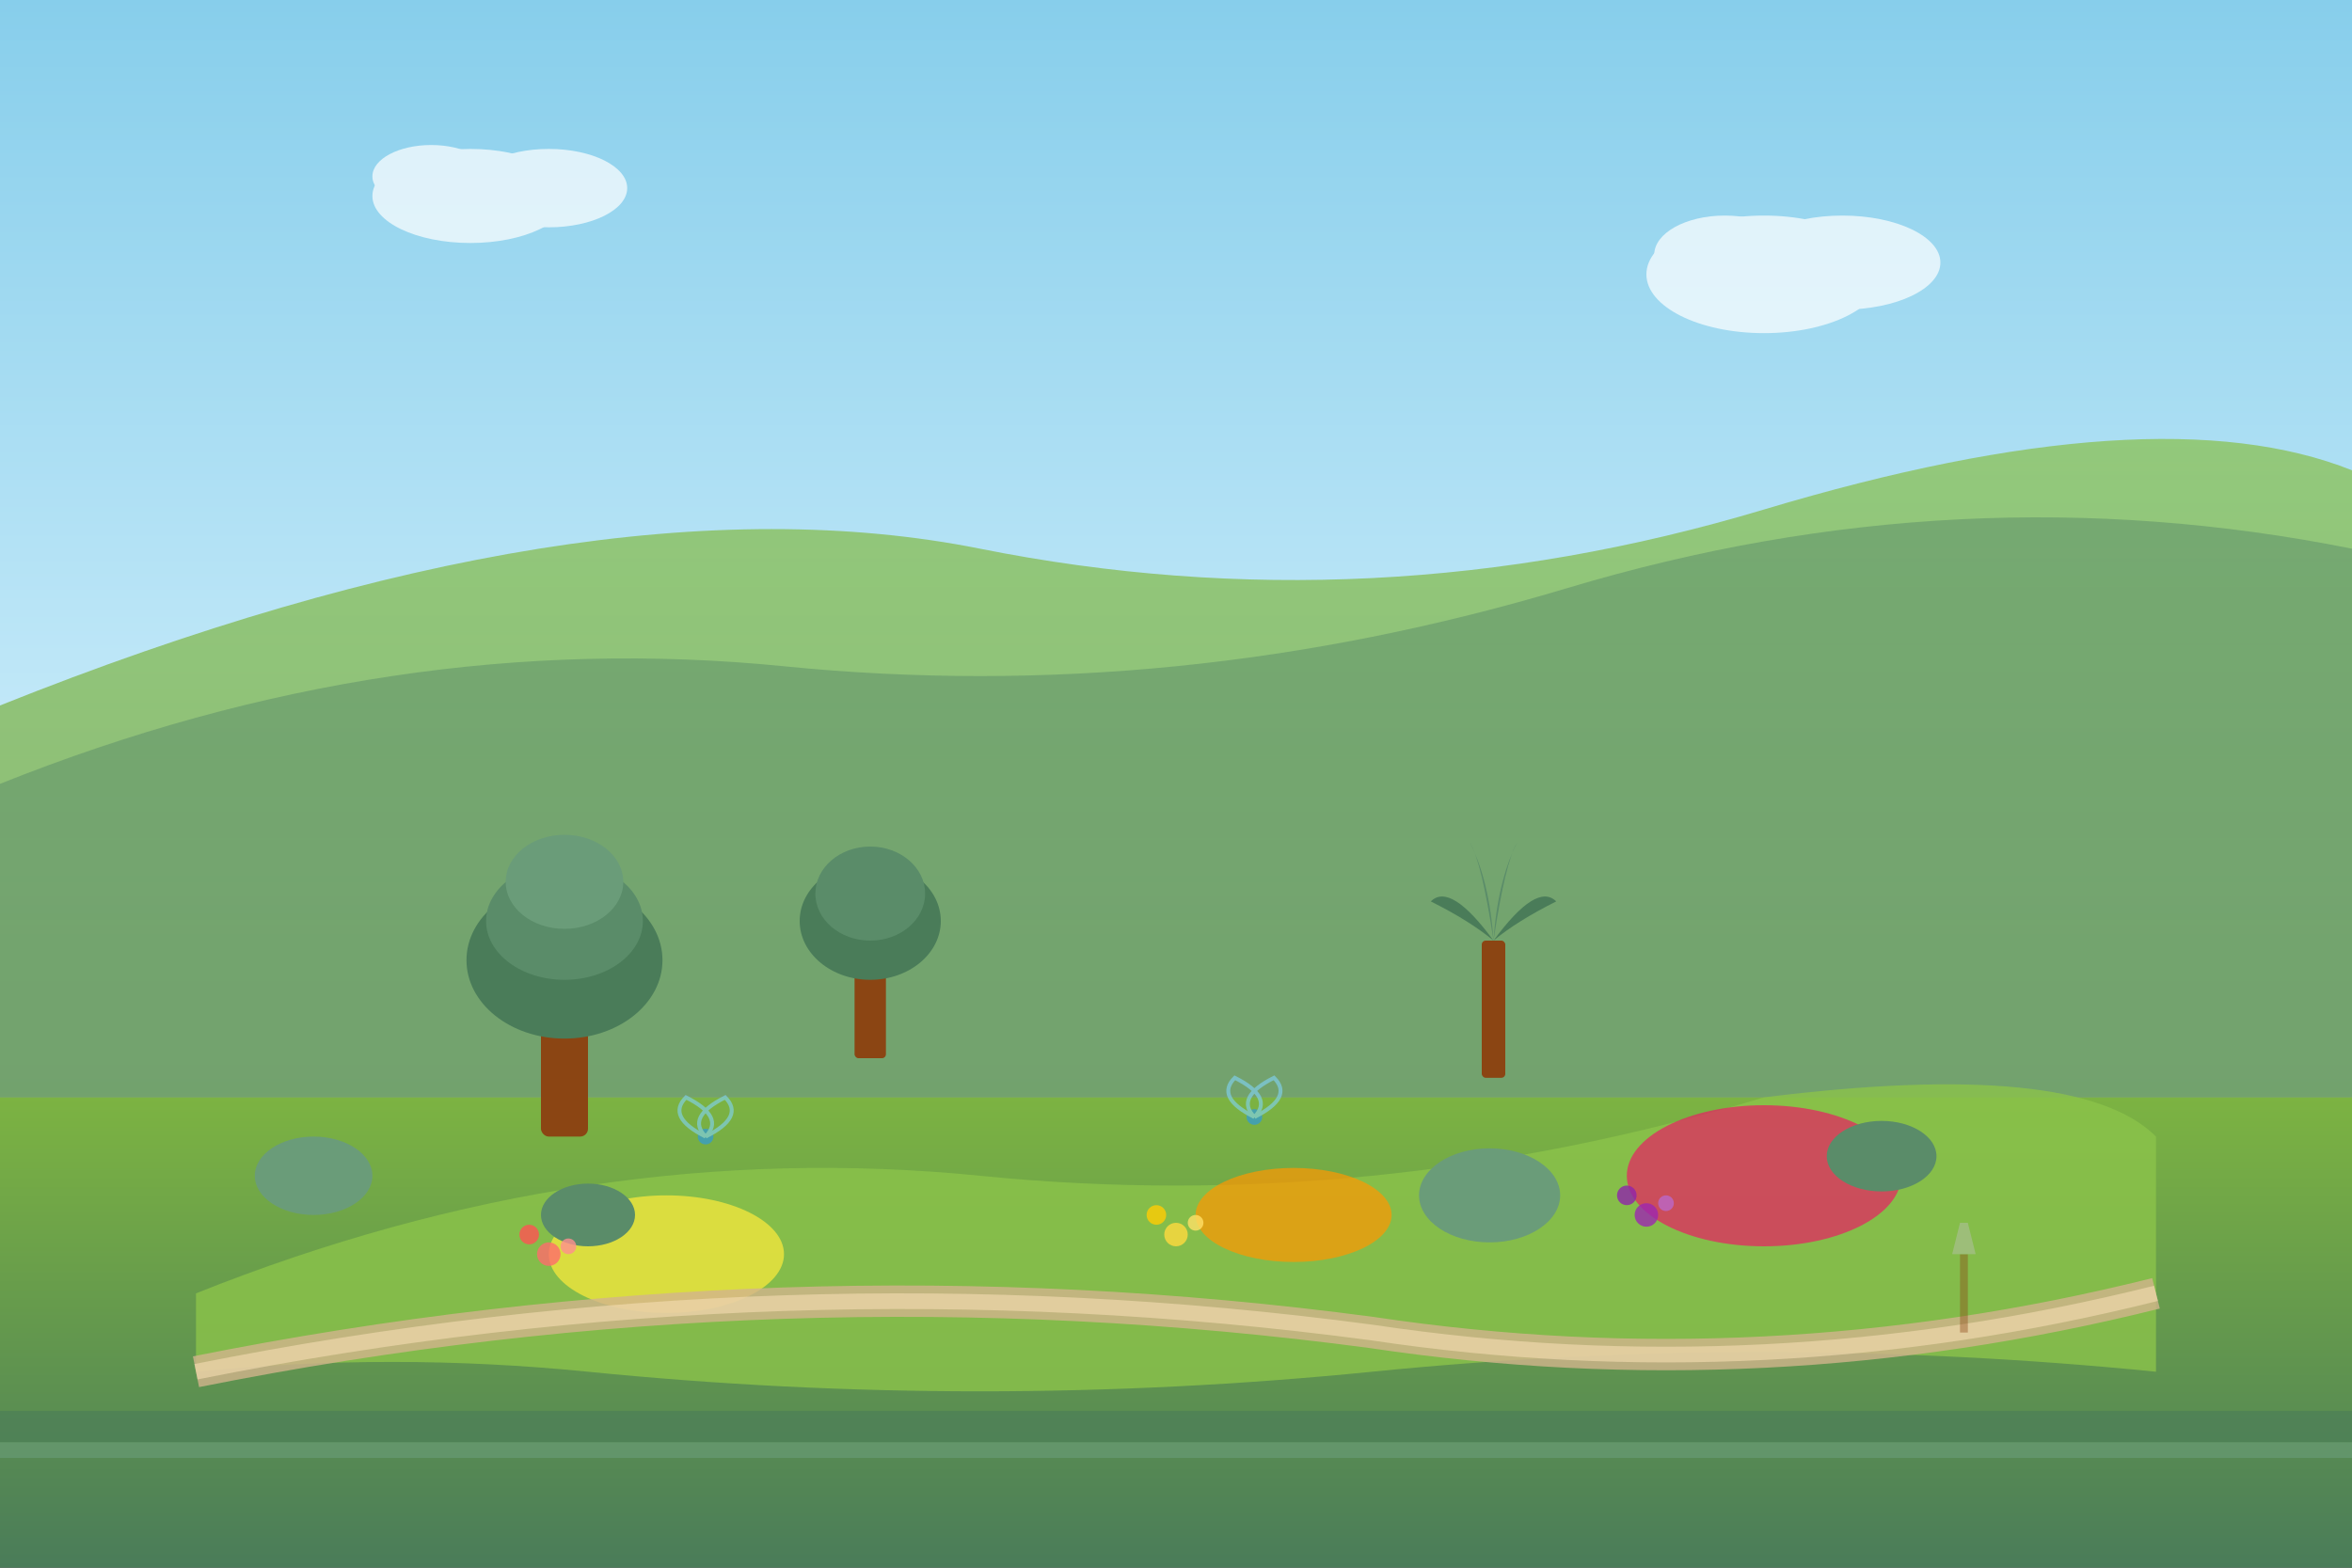 <svg width="600" height="400" viewBox="0 0 600 400" fill="none" xmlns="http://www.w3.org/2000/svg">
  <rect x="0" y="0" width="600" height="400" fill="#333333" stroke="none"/>
  <!-- Sky gradient background -->
  <defs>
    <linearGradient id="skyGradient" x1="0%" y1="0%" x2="0%" y2="100%">
      <stop offset="0%" style="stop-color:#87CEEB;stop-opacity:1" />
      <stop offset="100%" style="stop-color:#E0F6FF;stop-opacity:1" />
    </linearGradient>
    <linearGradient id="grassGradient" x1="0%" y1="0%" x2="0%" y2="100%">
      <stop offset="0%" style="stop-color:#7CB342;stop-opacity:1" />
      <stop offset="100%" style="stop-color:#4a7c59;stop-opacity:1" />
    </linearGradient>
    <linearGradient id="mountainGradient" x1="0%" y1="0%" x2="0%" y2="100%">
      <stop offset="0%" style="stop-color:#8BC34A;stop-opacity:1" />
      <stop offset="100%" style="stop-color:#689F38;stop-opacity:1" />
    </linearGradient>
  </defs>
  
  <!-- Sky background -->
  <rect width="600" height="280" fill="url(#skyGradient)"/>
  
  <!-- Mountain silhouettes -->
  <path d="M0 180 Q150 120 250 140 Q350 160 450 130 Q550 100 600 120 L600 280 L0 280 Z" fill="url(#mountainGradient)" opacity="0.7"/>
  <path d="M0 200 Q100 160 200 170 Q300 180 400 150 Q500 120 600 140 L600 280 L0 280 Z" fill="#5a8c69" opacity="0.5"/>
  
  <!-- Ground -->
  <rect y="280" width="600" height="120" fill="url(#grassGradient)"/>
  
  <!-- Main garden design -->
  <g transform="translate(50, 250)">
    <!-- Garden bed curves -->
    <path d="M0 80 Q100 40 200 50 Q300 60 400 30 Q480 20 500 40 L500 100 Q400 90 300 100 Q200 110 100 100 Q50 95 0 100 Z" fill="#8BC34A" opacity="0.8"/>
    
    <!-- Flower beds -->
    <ellipse cx="120" cy="70" rx="30" ry="15" fill="#FFEB3B" opacity="0.7"/>
    <ellipse cx="280" cy="60" rx="25" ry="12" fill="#FF9800" opacity="0.7"/>
    <ellipse cx="400" cy="50" rx="35" ry="18" fill="#E91E63" opacity="0.7"/>
  </g>
  
  <!-- Trees -->
  <g transform="translate(100, 180)">
    <!-- Large tree -->
    <rect x="38" y="70" width="12" height="40" fill="#8B4513" rx="2"/>
    <ellipse cx="44" cy="65" rx="25" ry="20" fill="#4a7c59"/>
    <ellipse cx="44" cy="55" rx="20" ry="15" fill="#5a8c69"/>
    <ellipse cx="44" cy="45" rx="15" ry="12" fill="#6a9c79"/>
  </g>
  
  <g transform="translate(200, 190)">
    <!-- Medium tree -->
    <rect x="18" y="50" width="8" height="30" fill="#8B4513" rx="1"/>
    <ellipse cx="22" cy="45" rx="18" ry="15" fill="#4a7c59"/>
    <ellipse cx="22" cy="38" rx="14" ry="12" fill="#5a8c69"/>
  </g>
  
  <g transform="translate(350, 200)">
    <!-- Palm-like tree -->
    <rect x="28" y="40" width="6" height="35" fill="#8B4513" rx="1"/>
    <path d="M31 40 Q20 25 15 30 Q25 35 31 40" fill="#4a7c59"/>
    <path d="M31 40 Q42 25 47 30 Q37 35 31 40" fill="#4a7c59"/>
    <path d="M31 40 Q28 20 25 15 Q30 25 31 40" fill="#5a8c69"/>
    <path d="M31 40 Q34 20 37 15 Q32 25 31 40" fill="#5a8c69"/>
  </g>
  
  <!-- Decorative bushes -->
  <ellipse cx="80" cy="300" rx="15" ry="10" fill="#6a9c79"/>
  <ellipse cx="150" cy="310" rx="12" ry="8" fill="#5a8c69"/>
  <ellipse cx="380" cy="305" rx="18" ry="12" fill="#6a9c79"/>
  <ellipse cx="480" cy="295" rx="14" ry="9" fill="#5a8c69"/>
  
  <!-- Garden pathway -->
  <path d="M50 350 Q200 320 350 340 Q450 355 550 330" stroke="#D2B48C" stroke-width="8" fill="none" opacity="0.8"/>
  <path d="M50 350 Q200 320 350 340 Q450 355 550 330" stroke="#F5DEB3" stroke-width="4" fill="none" opacity="0.6"/>
  
  <!-- Decorative flowers -->
  <g opacity="0.8">
    <!-- Red flowers -->
    <circle cx="140" cy="320" r="3" fill="#FF6B6B"/>
    <circle cx="145" cy="318" r="2" fill="#FF8E8E"/>
    <circle cx="135" cy="315" r="2.5" fill="#FF5252"/>
    
    <!-- Yellow flowers -->
    <circle cx="300" cy="315" r="3" fill="#FFD93D"/>
    <circle cx="305" cy="312" r="2" fill="#FFE066"/>
    <circle cx="295" cy="310" r="2.5" fill="#FFCC02"/>
    
    <!-- Purple flowers -->
    <circle cx="420" cy="310" r="3" fill="#9C27B0"/>
    <circle cx="425" cy="307" r="2" fill="#BA68C8"/>
    <circle cx="415" cy="305" r="2.5" fill="#8E24AA"/>
  </g>
  
  <!-- Irrigation sprinklers -->
  <g opacity="0.6">
    <circle cx="180" cy="290" r="2" fill="#2196F3"/>
    <path d="M180 290 Q170 285 175 280 Q185 285 180 290" fill="none" stroke="#81D4FA" stroke-width="1"/>
    <path d="M180 290 Q190 285 185 280 Q175 285 180 290" fill="none" stroke="#81D4FA" stroke-width="1"/>
    
    <circle cx="320" cy="285" r="2" fill="#2196F3"/>
    <path d="M320 285 Q310 280 315 275 Q325 280 320 285" fill="none" stroke="#81D4FA" stroke-width="1"/>
    <path d="M320 285 Q330 280 325 275 Q315 280 320 285" fill="none" stroke="#81D4FA" stroke-width="1"/>
  </g>
  
  <!-- Clouds -->
  <g opacity="0.7">
    <ellipse cx="120" cy="50" rx="25" ry="12" fill="white"/>
    <ellipse cx="140" cy="48" rx="20" ry="10" fill="white"/>
    <ellipse cx="110" cy="45" rx="15" ry="8" fill="white"/>
    
    <ellipse cx="450" cy="70" rx="30" ry="15" fill="white"/>
    <ellipse cx="470" cy="67" rx="25" ry="12" fill="white"/>
    <ellipse cx="440" cy="65" rx="18" ry="10" fill="white"/>
  </g>
  
  <!-- Garden tools (subtle) -->
  <g transform="translate(500, 320)" opacity="0.4">
    <rect x="0" y="0" width="2" height="20" fill="#8B4513"/>
    <path d="M-2 0 L4 0 L2 -8 L0 -8 Z" fill="#C0C0C0"/>
  </g>
  
  <!-- Decorative border plants -->
  <g opacity="0.6">
    <rect x="0" y="360" width="600" height="8" fill="#4a7c59"/>
    <rect x="0" y="368" width="600" height="4" fill="#6a9c79"/>
  </g>
</svg>
